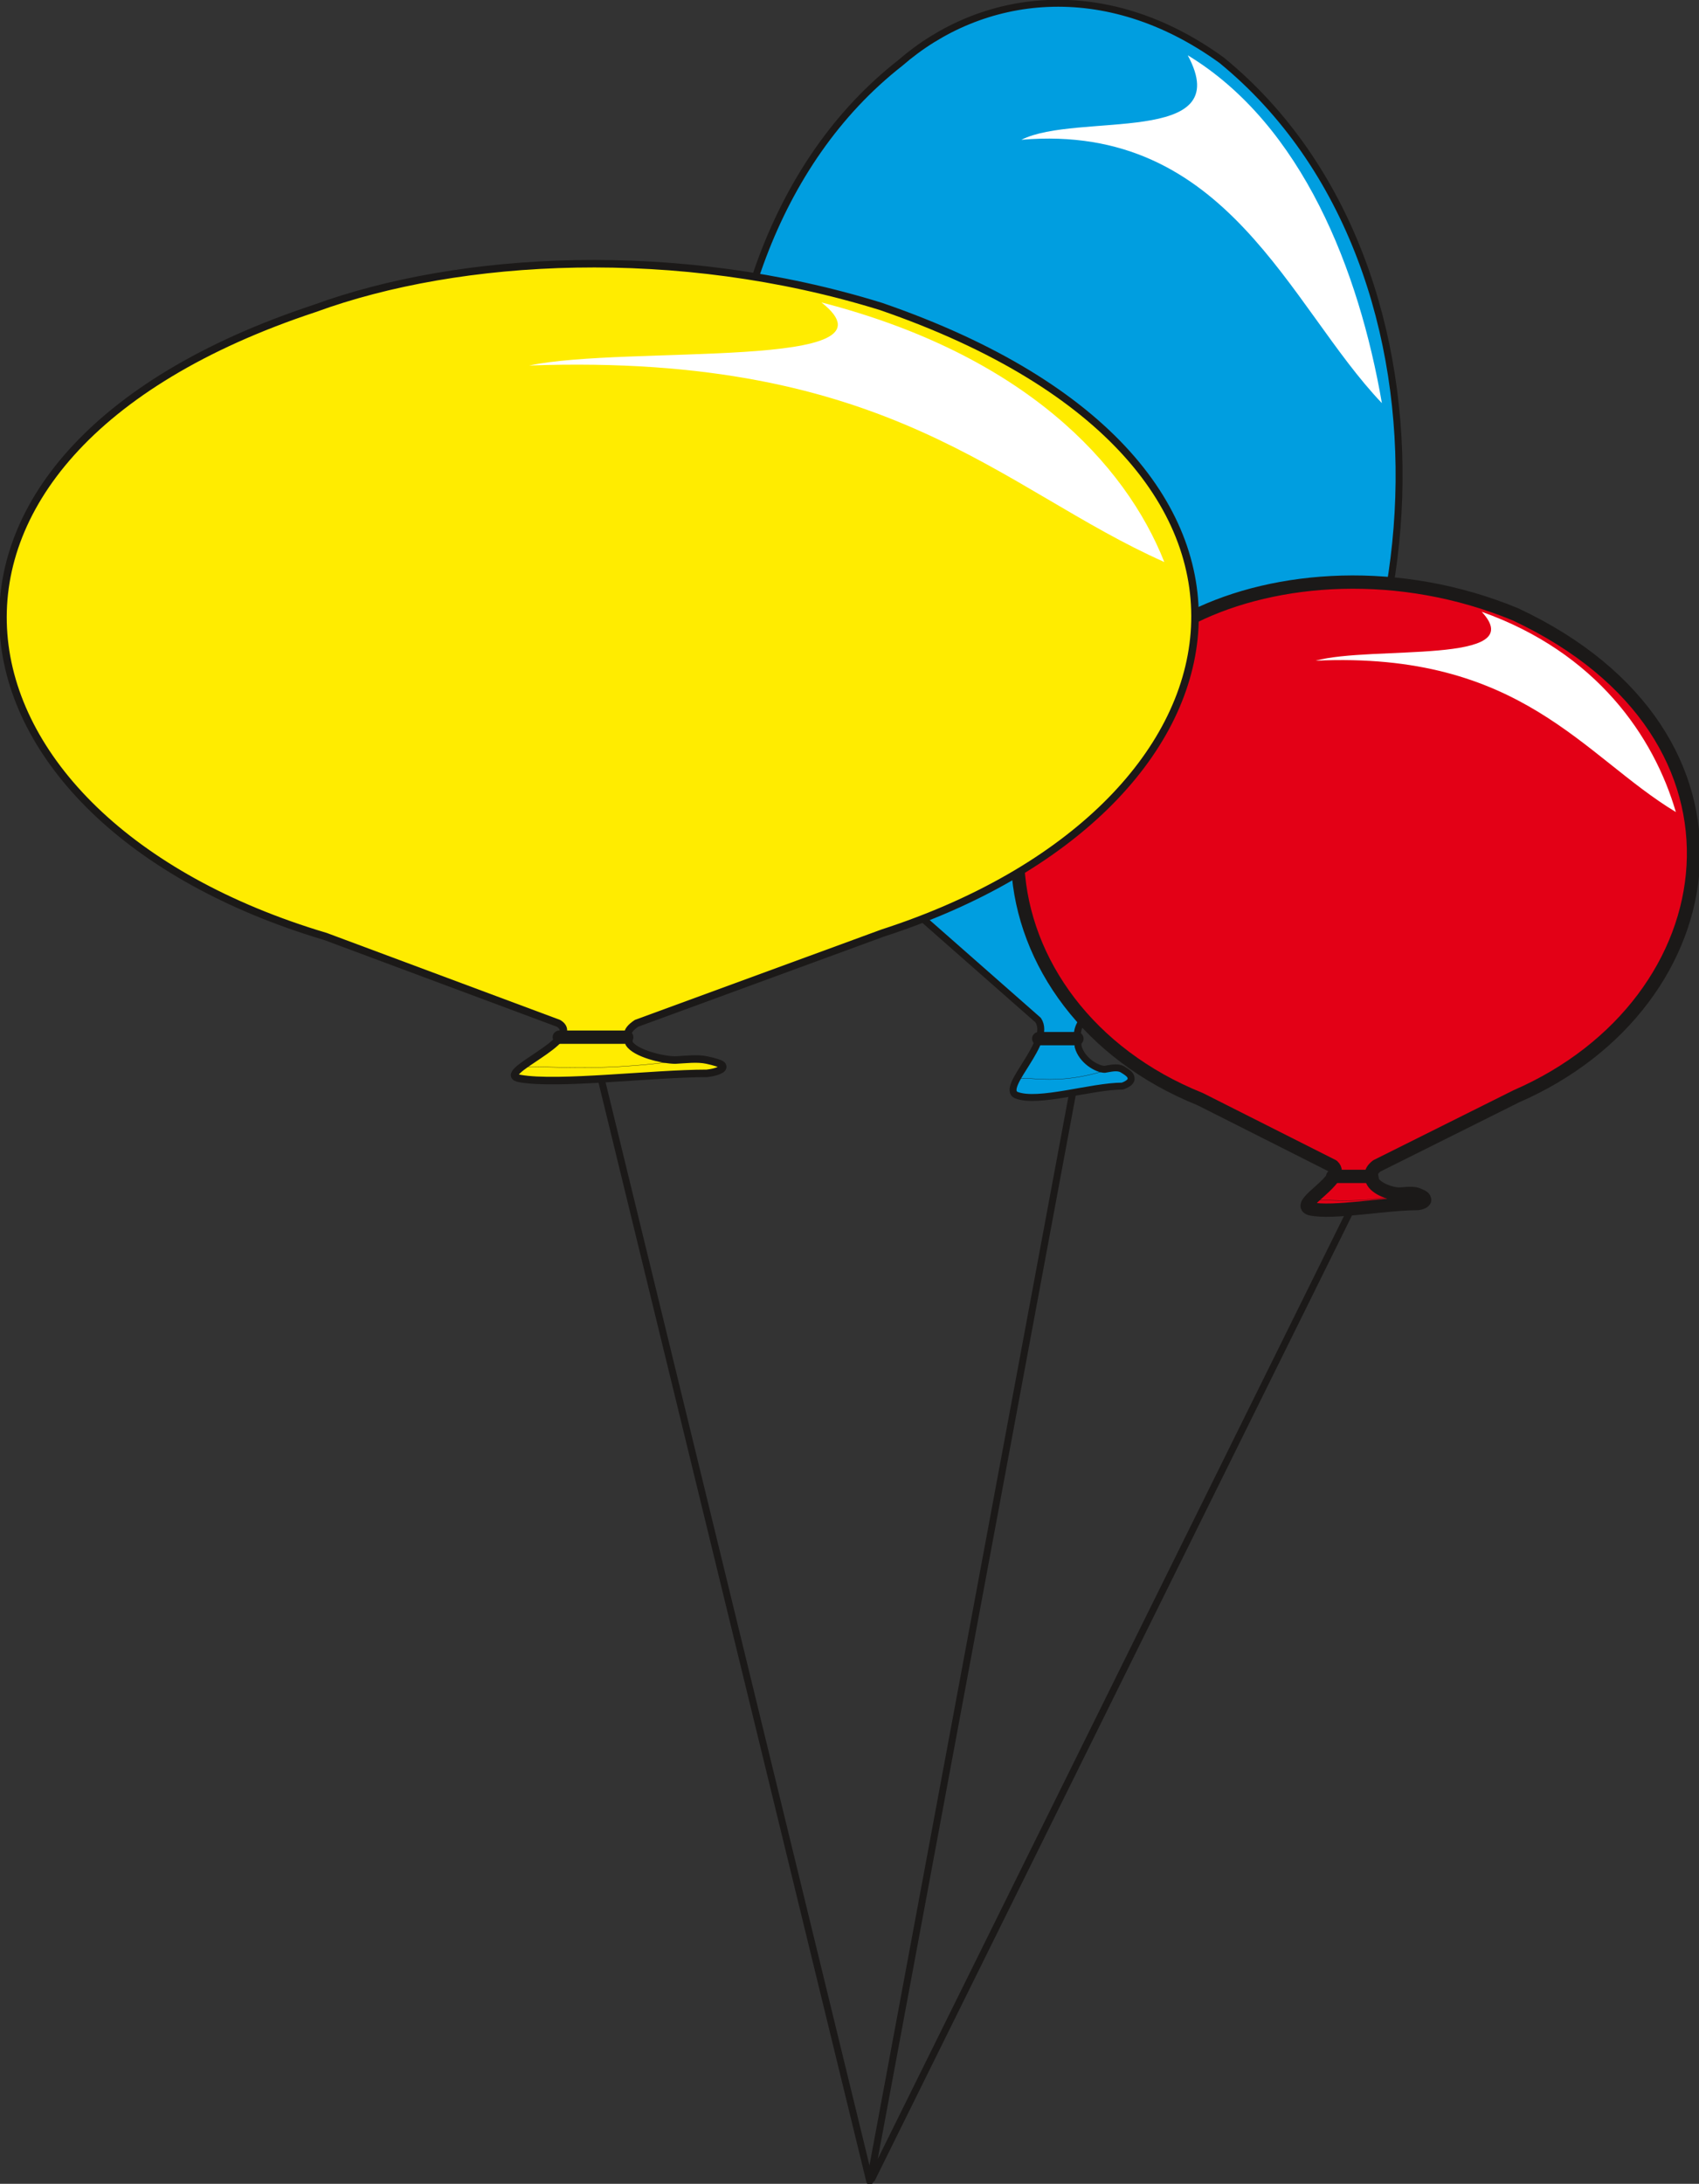 <svg xmlns="http://www.w3.org/2000/svg" version="1.2" width="58.72mm" height="75.46mm" viewBox="0 0 5872 7546" preserveAspectRatio="xMidYMid" fill-rule="evenodd" stroke-width="28.222" stroke-linejoin="round" xml:space="preserve"><rect x="0" y="0" width="5872" height="7546" fill="#333333" stroke="none"/><defs class="ClipPathGroup"><clipPath id="a" clipPathUnits="userSpaceOnUse"><path d="M0 0h5872v7546H0z"/></clipPath></defs><g class="SlideGroup"><g class="Slide" clip-path="url(#a)"><g class="Page"><g fill="none" class="com.sun.star.drawing.PolyLineShape"><path class="BoundingBox" d="M2066 3717h2627v3833H2066z"/><path stroke="#1B1918" stroke-width="24" stroke-linecap="round" d="M4680 4158 3013 7529m696-3762-701 3765m-930-3803 928 3808"/></g><g class="com.sun.star.drawing.ClosedBezierShape"><path class="BoundingBox" fill="none" d="M2491-1h2358v3807H2491z"/><path fill="#009EE0" d="M3588 3525c51 76-132 231-76 259 76 30 260-31 367-31 15-5 33-15 30-28 0-12-17-22-30-30-18-10-41-3-61 0-26 0-79-30-92-79 0-30-12-51 16-91l482-419c739-565 889-2169-2-2898-402-291-829-235-1111 10-876 686-749 2363 20 2905l457 402Z"/><path fill="none" stroke="#1B1918" stroke-width="24" stroke-linecap="round" d="M3588 3525c51 76-132 231-76 259 76 30 260-31 367-31 15-5 33-15 30-28 0-12-17-22-30-30-18-10-41-3-61 0-26 0-79-30-92-79 0-30-12-51 16-91l482-419c739-565 889-2169-2-2898-402-291-829-235-1111 10-876 686-749 2363 20 2905l457 402Z"/></g><g class="com.sun.star.drawing.ClosedBezierShape"><path class="BoundingBox" fill="none" d="M3492 1987h2385v2219H3492z"/><path fill="#E30016" d="M4606 4029c50 44-135 132-77 148 77 17 259-18 366-18 15 0 33-8 28-15 0-8-15-13-28-18-20-5-41 0-61 0-25 0-79-18-91-46 0-18-13-28 15-51l483-241c740-322 890-1246-3-1665-401-166-828-133-1113 8-878 394-749 1357 23 1667l458 231Z"/><path fill="none" stroke="#1B1918" stroke-width="46" stroke-linecap="round" d="M4606 4029c50 44-135 132-77 148 77 17 259-18 366-18 15 0 33-8 28-15 0-8-15-13-28-18-20-5-41 0-61 0-25 0-79-18-91-46 0-18-13-28 15-51l483-241c740-322 890-1246-3-1665-401-166-828-133-1113 8-878 394-749 1357 23 1667l458 231Z"/></g><g class="com.sun.star.drawing.ClosedBezierShape"><path class="BoundingBox" fill="none" d="M-4 898h4148v2850H-4z"/><path fill="#FFEC00" d="M1930 3536c94 56-233 175-132 191 132 23 458-18 645-18 28-3 61-13 54-26 0-7-31-15-54-20-33-7-71-2-109 0-43 0-139-23-160-58 0-23-20-38 26-69l851-312c1304-422 1570-1622-6-2165-703-218-1455-177-1958 7-1552 513-1326 1764 38 2170l805 300Z"/><path fill="none" stroke="#1B1918" stroke-width="26" stroke-linecap="round" d="M1930 3536c94 56-233 175-132 191 132 23 458-18 645-18 28-3 61-13 54-26 0-7-31-15-54-20-33-7-71-2-109 0-43 0-139-23-160-58 0-23-20-38 26-69l851-312c1304-422 1570-1622-6-2165-703-218-1455-177-1958 7-1552 513-1326 1764 38 2170l805 300Z"/></g><g fill="none" class="com.sun.star.drawing.ClosedBezierShape"><path class="BoundingBox" d="M1775 3658h3151v525H1775z"/><path stroke="#1B1918" stroke-width="1" stroke-linecap="round" d="M4528 4152c18-18 127 17 333-26 68-5 83 33 35 33-134 5-251 31-350 20-3-2-46 3-18-27Zm-1020-418c18-28 130 30 336-43 66-8 83 53 35 58-137 8-254 54-350 36-5-5-46 2-21-51Zm-1718-41c31-23 229 23 592-33 120-6 147 41 64 46-242 5-450 36-620 23-8-3-80 2-36-36Z"/></g><g fill="none" class="com.sun.star.drawing.PolyLineShape"><path class="BoundingBox" d="M1910 3561h2852v528H1910z"/><path stroke="#1B1918" stroke-width="46" stroke-linecap="round" d="M4606 4065h132m-1148-476h132m-1789-5h233"/></g><g class="com.sun.star.drawing.ClosedBezierShape"><path class="BoundingBox" fill="none" d="M1829 191h3964v2616H1829z"/><path fill="#FFF" d="M4547 2283c193-53 745 15 574-169 397 141 595 431 671 692-320-193-534-556-1245-523Zm0 0ZM3530 483c193-97 746 25 575-292 397 241 592 745 671 1202-320-335-533-971-1246-910Zm0 0Zm-1701 780c337-71 1310 18 1010-218 699 180 1050 556 1185 897-567-252-943-724-2195-679Z"/></g></g></g></g></svg>
